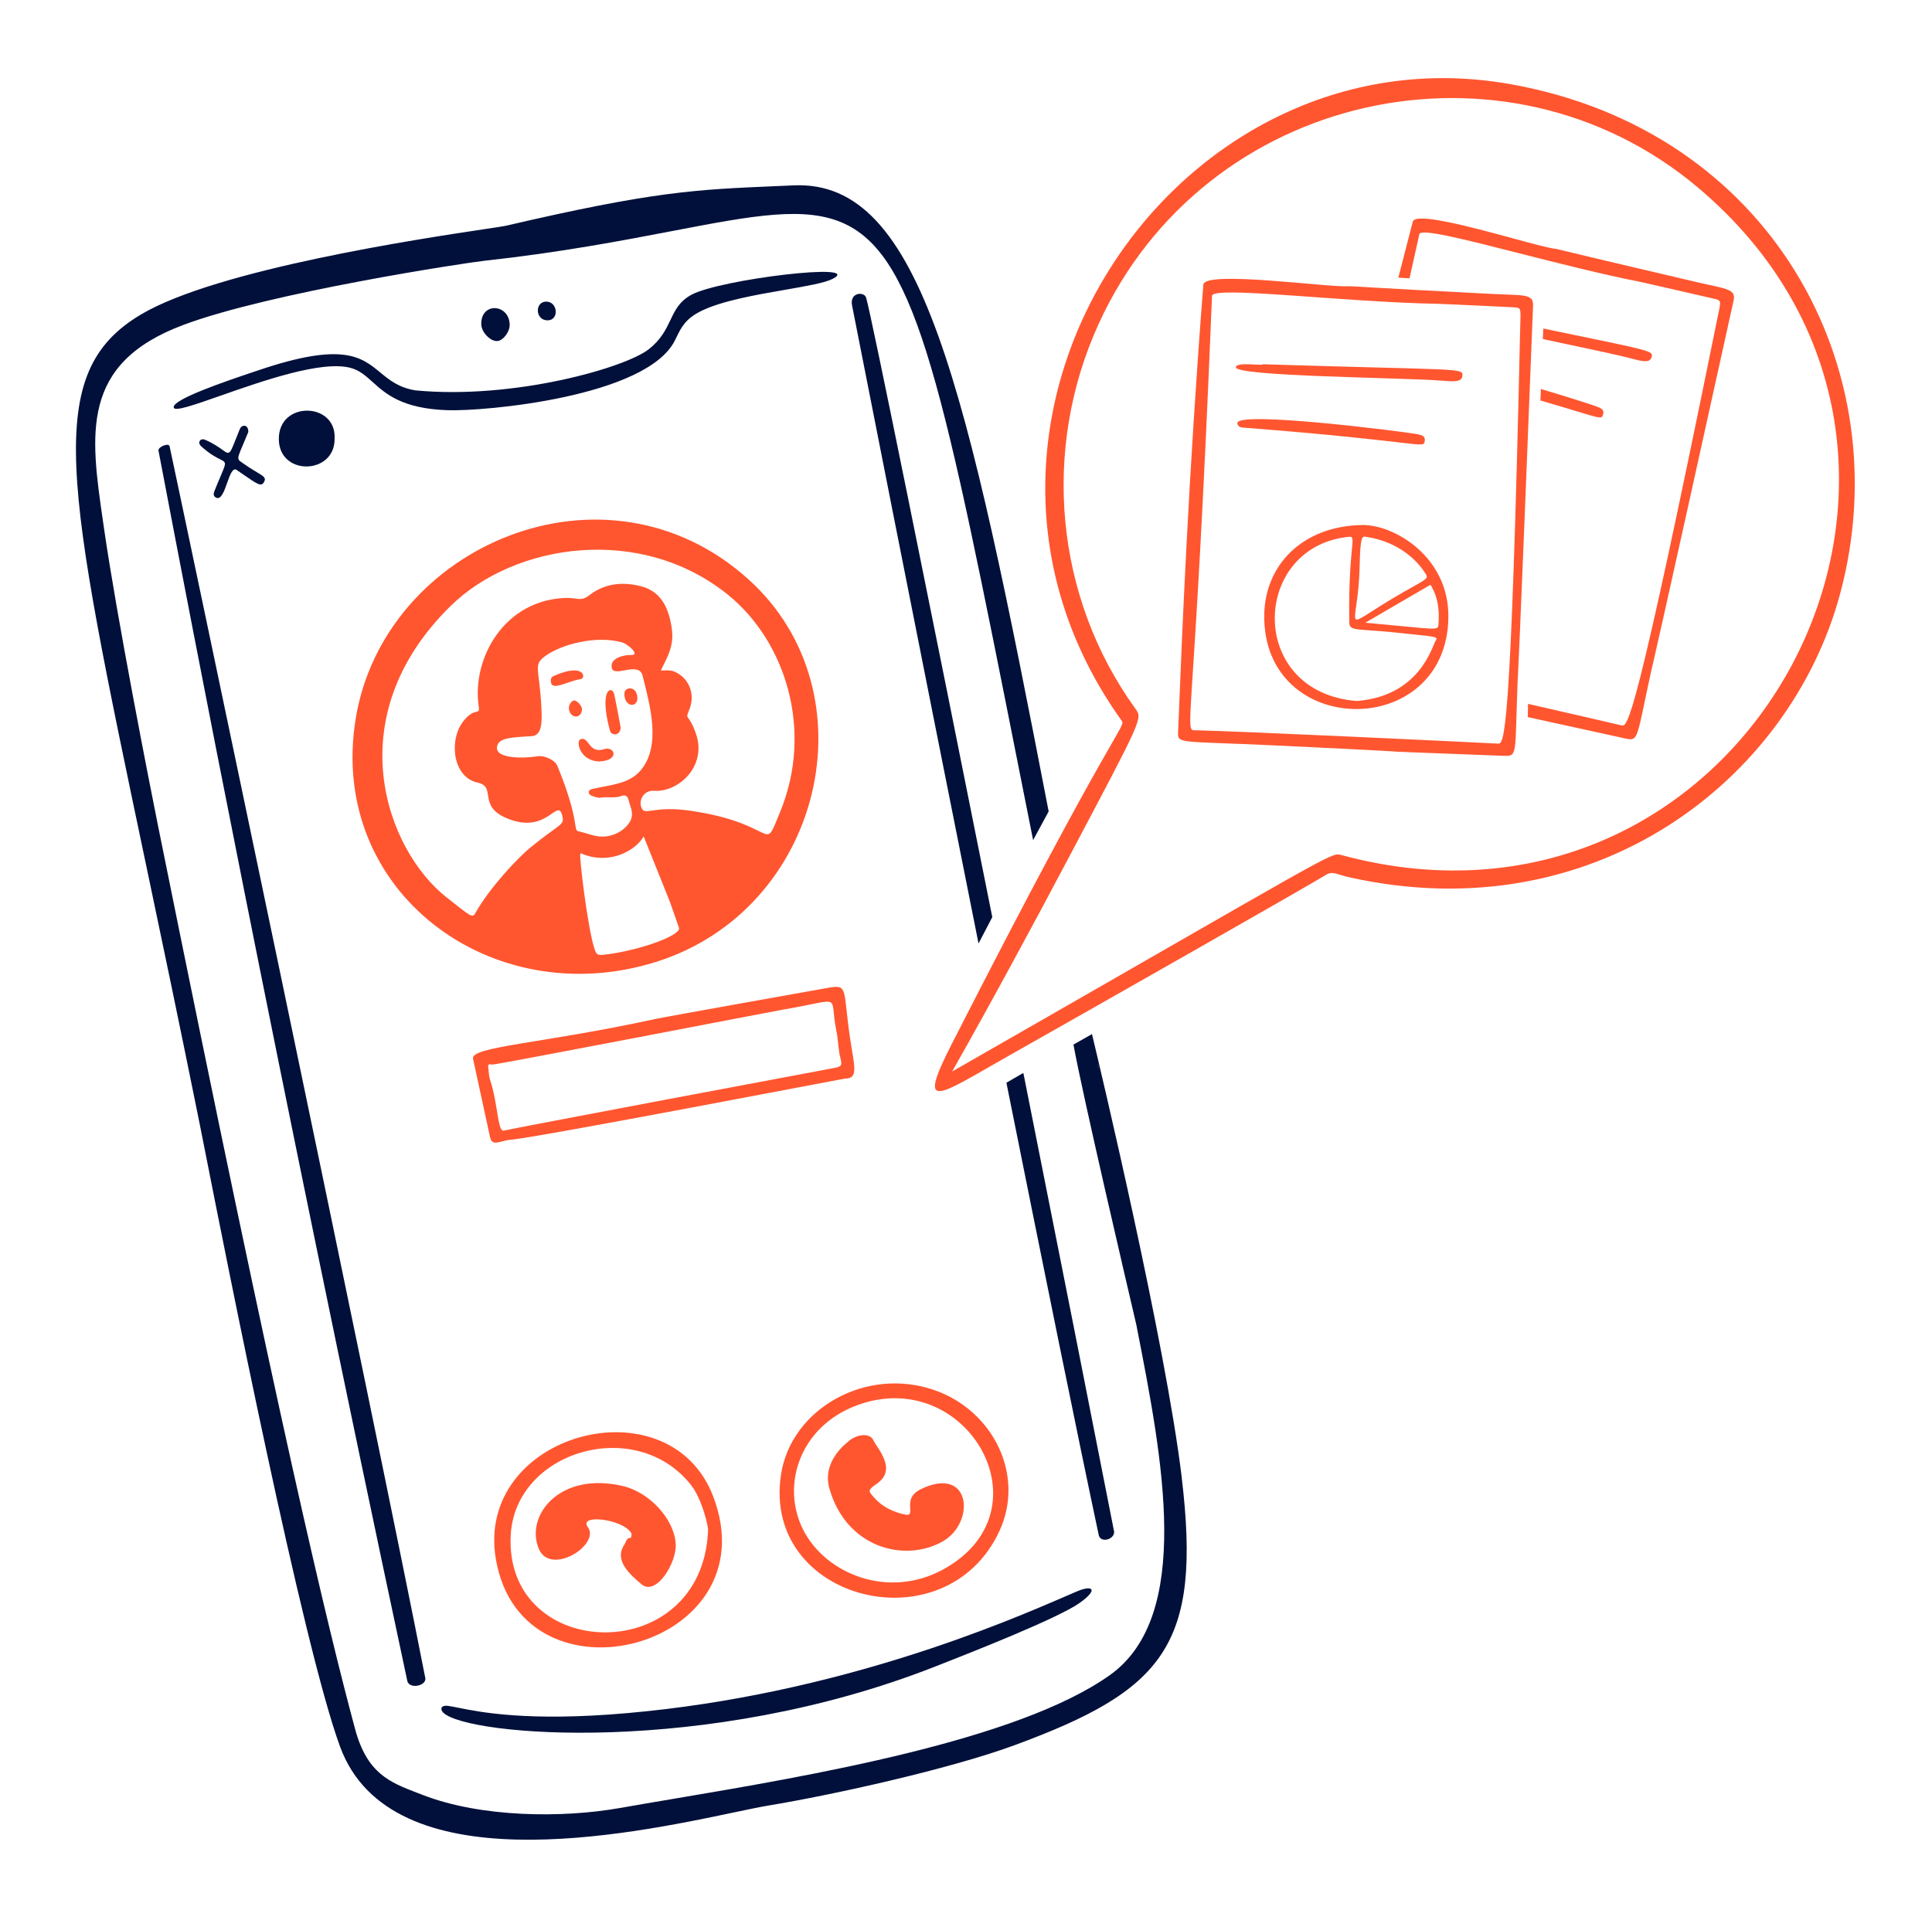 <svg width="162" height="161" viewBox="0 0 162 161" fill="none" xmlns="http://www.w3.org/2000/svg">
<path fill-rule="evenodd" clip-rule="evenodd" d="M87.931 68.055C80.996 32.168 77.309 15.07 66.556 15.547C66.017 15.571 65.5 15.593 65.001 15.614H65.001H65.001C58.331 15.899 54.797 16.05 42.397 18.939C42.244 18.975 41.671 19.061 40.779 19.194C35.371 20.005 18.242 22.572 11.833 26.368C3.572 31.264 5.482 40.351 12.216 72.386L12.217 72.386C13.546 78.71 15.063 85.929 16.728 94.186C16.815 94.621 16.962 95.366 17.16 96.368L17.161 96.37C19.024 105.808 25.37 137.951 28.52 146.504C32.776 158.061 52.742 153.858 61.53 152.008C62.734 151.755 63.728 151.545 64.443 151.427C69.948 150.515 79.682 148.352 85.051 146.375C97.607 141.755 100.772 137.985 99.09 123.944L99.094 123.946C97.742 112.664 92.238 89.536 91.564 86.727C91.06 87.013 90.542 87.307 90.012 87.607C90.727 91.631 94.67 108.49 95.222 110.845L95.222 110.849V110.85L95.223 110.853L95.27 111.053L95.285 111.119L95.35 111.452C97.472 122.314 100.055 135.53 93.043 140.504V140.503C85.299 145.996 67.925 148.931 56.333 150.889H56.332C54.751 151.156 53.278 151.405 51.951 151.64C47.196 152.482 40.347 152.445 35.444 150.539C35.298 150.483 35.154 150.427 35.011 150.372C32.707 149.49 30.784 148.754 29.778 145.024C27.572 136.84 23.459 119.861 13.224 69.124C12.509 65.578 9.801 51.771 8.736 44.413C8.708 44.218 8.68 44.024 8.652 43.832C7.566 36.368 6.71 30.486 15.395 27.243C22.665 24.527 39.018 22.044 40.617 21.87C46.982 21.174 52.127 20.188 56.352 19.379C63.15 18.076 67.567 17.23 70.853 18.78C76.948 21.656 79.153 32.776 85.447 64.52C85.826 66.425 86.218 68.404 86.627 70.46C87.058 69.658 87.493 68.858 87.931 68.055ZM83.204 76.916C78.055 51.129 73.044 26.299 72.623 24.959C72.458 24.435 71.233 24.505 71.444 25.606C71.744 27.162 76.831 52.985 82.051 79.13C82.439 78.383 82.822 77.645 83.204 76.916ZM84.388 90.807C87.529 106.468 90.461 120.918 92.13 128.743C92.276 129.436 93.439 129.129 93.422 128.476H93.423C91.808 120.219 88.925 105.643 85.809 89.986C85.729 90.032 85.649 90.077 85.567 90.123C85.17 90.348 84.776 90.578 84.388 90.807ZM92.106 89.542L92.035 89.188C92.126 89.506 92.145 89.745 92.106 89.542ZM34.151 140.971C34.298 141.665 35.687 141.433 35.67 140.78L35.671 140.781C31.459 119.249 14.739 39.773 14.219 37.427C14.149 37.108 13.227 37.482 13.29 37.797C13.363 38.17 13.518 38.982 13.751 40.206V40.206L13.751 40.206V40.206C15.678 50.314 22.972 88.569 34.151 140.971ZM38.392 143.219C38.009 143.142 37.722 143.084 37.511 143.063L37.51 143.064C36.977 143.011 36.879 143.348 37.172 143.639C39.132 145.596 59.175 147.334 78.395 139.779C78.5 139.738 78.636 139.684 78.8 139.62H78.8C81.088 138.723 88.695 135.741 90.531 134.435C92.145 133.286 91.615 132.911 90.311 133.464C90.05 133.574 89.736 133.711 89.372 133.868L89.37 133.869L89.369 133.87C84.448 136.003 70.325 142.125 52.574 143.679C44.275 144.407 40.232 143.59 38.392 143.219ZM34.854 32.742C43.049 33.522 52.426 30.855 54.414 29.28C55.44 28.467 55.843 27.62 56.215 26.842C56.607 26.019 56.963 25.272 57.98 24.721C60.397 23.414 72.523 21.971 69.827 23.383C69.174 23.725 67.624 23.994 65.826 24.306C63.409 24.725 60.542 25.222 58.8 26.08C57.486 26.728 57.136 27.44 56.731 28.266L56.731 28.266C56.681 28.369 56.63 28.473 56.576 28.579C54.182 33.29 40.618 34.521 37.474 34.402C33.71 34.262 32.346 33.033 31.242 32.038C30.659 31.513 30.148 31.052 29.393 30.853C26.97 30.21 22.03 31.945 18.519 33.177C16.351 33.938 14.727 34.508 14.579 34.208C14.254 33.549 19.059 31.933 21.191 31.216C21.372 31.155 21.535 31.101 21.673 31.054C28.754 28.654 30.305 29.935 31.888 31.241C32.656 31.875 33.432 32.515 34.851 32.743H34.853L34.854 32.742ZM28.056 36.776C28.111 39.818 23.423 39.963 23.38 36.852C23.336 33.586 28.217 33.714 28.056 36.776ZM20.823 36.227L20.822 36.228H20.821C20.836 35.571 20.272 35.587 20.111 35.98C19.975 36.312 19.864 36.595 19.769 36.835C19.456 37.627 19.331 37.943 19.152 37.977C19.033 38 18.89 37.897 18.651 37.726H18.651C18.358 37.515 17.921 37.201 17.207 36.888C16.791 36.706 16.526 37.12 16.873 37.433C17.6 38.092 18.12 38.351 18.445 38.514C18.652 38.617 18.78 38.681 18.833 38.783C18.918 38.95 18.803 39.218 18.503 39.923V39.923L18.503 39.923C18.375 40.223 18.213 40.603 18.019 41.089L18.016 41.096C17.924 41.326 17.82 41.587 18.117 41.736C18.534 41.945 18.796 41.205 19.047 40.498C19.285 39.824 19.513 39.182 19.853 39.418C19.994 39.515 20.125 39.607 20.248 39.692C21.626 40.649 21.903 40.842 22.14 40.425C22.336 40.079 22.125 39.953 21.542 39.605C21.272 39.444 20.922 39.236 20.497 38.935C20.437 38.893 20.382 38.856 20.332 38.823C20.164 38.709 20.055 38.636 20.009 38.535C19.925 38.351 20.043 38.076 20.372 37.303C20.494 37.018 20.643 36.667 20.822 36.228H20.823V36.227ZM41.684 28.605C42.175 28.588 42.749 27.837 42.738 27.231H42.737C42.704 25.473 40.316 25.302 40.354 27.195C40.367 27.854 41.097 28.625 41.684 28.605ZM45.832 25.296C46.789 25.326 46.894 26.876 45.904 26.866C44.854 26.857 44.829 25.266 45.832 25.296Z" fill="#00103A"/>
<path d="M126.592 7.047C98.421 2.086 76.221 35.505 94.037 60.421C94.448 60.997 93.73 60.263 79.816 87.537C76.795 93.458 78.674 91.882 84.652 88.507C91.262 84.773 109.155 74.605 111.167 73.386C111.77 73.022 111.99 73.321 113.188 73.588C133.633 78.137 150.08 65.483 154.298 49.791C159.364 30.93 148.466 10.899 126.59 7.047H126.592ZM112.406 71.694C111.601 71.475 111.557 71.706 79.843 89.862C83.216 83.894 86.625 77.58 89.594 71.966C95.856 60.128 95.81 60.276 95.202 59.434C88.438 50.067 87.326 37.68 92.121 27.168C101.049 7.607 126.234 2.178 142.319 15.683C169.171 38.229 146.762 81.045 112.406 71.693V71.694Z" fill="#FF5630"/>
<path fill-rule="evenodd" clip-rule="evenodd" d="M136.91 61.967C137.409 61.766 137.511 60.579 138.494 56.103H138.493C138.493 56.102 138.493 56.102 138.493 56.101C138.504 56.065 138.73 55.312 145.366 25.193C145.545 24.377 144.974 24.253 143.29 23.887C142.955 23.814 142.574 23.731 142.147 23.632C135.369 22.05 132.524 21.364 131.316 21.073C130.662 20.915 130.489 20.873 130.433 20.868C129.942 20.825 128.575 20.455 126.932 20.009C123.431 19.06 118.677 17.771 118.463 18.587C118.046 20.183 117.643 21.751 117.252 23.287C117.559 23.306 117.872 23.324 118.191 23.343C118.456 22.153 118.732 20.919 119.015 19.638C119.125 19.14 122.748 20.062 127.333 21.229C130.591 22.058 134.335 23.011 137.647 23.665C138.016 23.739 143.963 25.108 143.98 25.115C144.302 25.269 144.296 25.294 144.061 26.427C144.027 26.59 143.988 26.775 143.945 26.987L143.944 26.986C137.032 61.069 136.469 60.955 135.964 60.837C134.905 60.587 131.814 59.875 128.128 59.034C128.123 59.292 128.118 59.539 128.114 59.776C128.111 59.901 128.109 60.023 128.107 60.143C128.951 60.328 130.993 60.773 136.17 61.912C136.505 61.986 136.733 62.038 136.91 61.967Z" fill="#FF5630"/>
<path fill-rule="evenodd" clip-rule="evenodd" d="M129.37 28.438C129.381 28.146 129.392 27.851 129.404 27.553C130.352 27.75 131.203 27.925 131.966 28.083C137.554 29.238 138.455 29.424 138.513 29.757C138.524 29.821 138.504 29.89 138.48 29.973L138.478 29.979C138.334 30.477 137.622 30.288 136.799 30.07L136.659 30.033C135.68 29.777 133.693 29.356 131.418 28.874C130.753 28.733 130.065 28.587 129.37 28.438ZM129.166 33.589C129.179 33.271 129.192 32.95 129.205 32.624C131.576 33.329 133.532 33.96 133.895 34.1H133.896C134.286 34.251 134.545 34.388 134.419 34.766V34.767C134.391 34.852 134.37 34.917 134.326 34.959C134.184 35.093 133.805 34.978 132.196 34.491C131.468 34.27 130.489 33.973 129.166 33.589Z" fill="#FF5630"/>
<path d="M127.249 57.257C127.01 63.464 127.296 63.436 125.99 63.386C108.498 62.708 125.989 63.429 107.079 62.526C98.68 62.125 98.745 62.435 98.788 61.337C99.116 53.088 99.652 39.933 100.9 23.874C100.997 22.641 111.551 24.143 113.084 24.004C113.244 23.989 114.383 24.101 125.102 24.651C127.735 24.787 128.587 24.616 128.548 25.617C127.313 57.202 127.249 57.238 127.248 57.256H127.249V57.257ZM127.467 27.638C127.505 25.915 127.563 25.897 127.17 25.789C127.151 25.783 121.055 25.488 120.679 25.483C112.552 25.343 101.664 23.942 101.628 24.816C100.109 62.537 99.16 61.218 100.321 61.248C104.681 61.359 122.672 62.211 125.597 62.366C126.114 62.395 126.689 62.405 127.466 27.638H127.467Z" fill="#FF5630"/>
<path d="M114.178 44.032C116.929 43.978 121.527 46.729 121.447 51.803C121.286 62.157 105.83 61.973 106.009 51.532C106.08 47.436 109.153 44.133 114.178 44.034V44.033V44.032ZM113.753 58.792C119.123 58.386 120.115 54.084 120.382 53.733C120.686 53.332 119.991 53.386 117.722 53.124C113.712 52.665 113.147 53.015 113.136 52.167C113.039 44.955 113.974 44.907 112.86 45.05C104.9 46.071 104.613 58.061 113.753 58.79V58.792V58.792ZM114.58 45.032C114.224 44.948 114.063 44.885 114.007 47.476C113.885 53.204 112.05 52.868 117.629 49.69C119.732 48.492 119.798 48.547 119.519 48.093C118.599 46.615 116.792 45.343 114.58 45.031V45.032ZM114.486 52.225C120.608 52.78 120.573 52.93 120.617 52.352C120.706 51.194 120.591 50.089 119.95 49.043L114.486 52.225Z" fill="#FF5630"/>
<path d="M105.883 30.549C122.717 31.076 122.693 30.822 122.616 31.547C122.559 32.092 121.743 31.994 120.836 31.921C117.566 31.665 103.555 31.574 103.627 30.799C103.674 30.307 105.882 30.718 105.884 30.549H105.883V30.549Z" fill="#FF5630"/>
<path d="M118.834 36.412C119.243 36.492 119.524 36.581 119.466 36.975C119.364 37.697 119.461 37.042 104.207 35.861C103.945 35.84 103.777 35.718 103.753 35.497C103.626 34.411 117.762 36.205 118.834 36.413V36.411L118.834 36.412Z" fill="#FF5630"/>
<path d="M29.822 60.29C32.176 45.78 50.784 37.739 62.791 48.618C73.291 58.133 68.957 76.312 54.989 80.681C41.222 84.987 27.475 74.768 29.822 60.292V60.29ZM61.12 49.947C53.757 43.928 43.14 45.559 37.778 50.828C28.238 60.203 32.441 71.315 37.424 75.244C39.458 76.848 39.61 77.022 39.852 76.591C41.033 74.471 43.449 71.912 44.49 71.066C47.006 69.02 47.357 69.23 47.144 68.404C46.758 66.906 45.968 69.758 42.984 68.805C39.811 67.791 41.76 65.999 40.049 65.636C37.961 65.191 37.618 62.083 38.836 60.508C39.824 59.231 40.26 60.07 40.141 59.249C39.544 55.154 42.343 50.277 47.484 50.147C48.343 50.125 48.711 50.47 49.394 49.935C50.735 48.89 52.291 48.769 53.825 49.19C55.492 49.648 56.078 51.065 56.321 52.647C56.549 54.136 56.002 55.033 55.412 56.228C55.819 56.243 56.2 56.169 56.566 56.332C57.793 56.877 58.322 58.233 57.797 59.517C57.408 60.468 57.727 59.717 58.365 61.56C59.285 64.222 56.928 66.479 54.807 66.323C54.09 66.269 53.55 66.983 53.762 67.671C54.023 68.522 54.659 67.521 57.903 67.997C65.376 69.097 63.906 71.758 65.41 68.107C68.261 61.178 65.801 53.779 61.119 49.948H61.12L61.12 49.947ZM50.515 70.166C51.78 70.156 52.736 69.309 52.941 68.63C53.113 68.062 52.813 67.58 52.696 67.063C52.624 66.744 52.389 66.653 52.138 66.749C51.542 66.977 50.923 66.796 50.321 66.9C50.098 66.937 49.844 66.807 49.608 66.737C49.348 66.659 49.211 66.28 49.649 66.176C51.211 65.805 52.767 65.774 53.75 64.574C55.456 62.492 54.501 59.155 53.885 56.676C53.572 55.414 51.493 56.859 51.3 56.024C51.101 55.168 52.38 54.912 52.916 54.934C53.714 54.967 52.675 54.025 52.172 53.88C50.043 53.264 47.057 54.019 45.676 55.056C44.755 55.748 45.168 56.011 45.362 58.752C45.499 60.703 45.449 61.688 44.552 61.742C42.838 61.847 41.778 61.878 41.674 62.638C41.532 63.691 44.068 63.598 45.049 63.43C45.643 63.327 46.535 63.743 46.733 64.225C48.648 68.891 48.028 69.622 48.499 69.718C49.176 69.858 49.812 70.169 50.519 70.163L50.517 70.165L50.515 70.166ZM53.972 70.151C53.342 71.269 51.254 72.544 48.904 71.65C48.824 71.62 48.722 71.514 48.661 71.608C48.55 71.781 49.256 77.712 49.831 79.522C50.009 80.084 50.087 80.133 50.68 80.067C53.481 79.755 57.165 78.461 56.932 77.804C55.65 74.215 57.017 77.767 53.972 70.148V70.15V70.151Z" fill="#FF5630"/>
<path d="M52.044 61.023C52.007 61.724 51.264 61.733 51.14 61.269C50.191 57.728 51.335 57.452 51.506 58.24C51.708 59.179 51.875 60.127 52.044 61.02V61.022V61.023Z" fill="#FF5630"/>
<path d="M50.266 63.861C48.631 63.843 48.267 62.17 48.671 62.003C49.392 61.705 49.344 63.265 50.661 62.828C51.507 62.548 52.033 63.763 50.266 63.861Z" fill="#FF5630"/>
<path d="M48.677 56.959C47.718 57.095 46.349 57.925 46.21 57.281C46.153 57.019 46.184 56.804 46.419 56.699C49.02 55.531 49.177 56.889 48.677 56.962V56.96V56.959Z" fill="#FF5630"/>
<path d="M53.445 58.552C53.45 59.39 52.316 59.323 52.357 58.136C52.377 57.57 53.438 57.506 53.445 58.552Z" fill="#FF5630"/>
<path d="M48.144 58.745C48.363 58.726 48.828 59.217 48.802 59.507C48.73 60.351 47.775 60.247 47.701 59.429C47.675 59.134 47.914 58.763 48.142 58.745H48.144Z" fill="#FF5630"/>
<path d="M71.292 87.147C71.626 89.417 72.019 90.468 70.859 90.457C70.783 90.457 44.983 95.421 42.784 95.596C41.959 95.661 41.252 96.213 41.087 95.353C41.083 95.33 39.67 88.817 39.665 88.797C39.433 87.773 45.39 87.541 54.963 85.459C55.803 85.275 69.497 82.834 69.604 82.817C71.119 82.59 70.68 82.997 71.288 87.148L71.292 87.146V87.147ZM41.304 89.283C41.21 89.311 40.878 89.126 40.939 89.511C40.993 89.856 40.978 90.207 41.091 90.548C41.798 92.703 41.707 95.038 42.287 94.815C42.519 94.726 68.716 89.79 69.978 89.563C70.557 89.46 70.623 89.344 70.477 88.775C70.278 88.011 70.293 87.223 70.132 86.457C69.473 83.308 70.901 83.788 65.653 84.676C64.617 84.853 41.701 89.296 41.306 89.281L41.304 89.282V89.283Z" fill="#FF5630"/>
<path d="M41.586 130.805C39.741 120.227 56.059 115.807 59.789 125.47C64.713 138.227 43.834 143.687 41.586 130.805ZM59.371 128.433C59.431 128.097 58.879 125.727 57.926 124.525C53.303 118.703 43.196 121.68 42.824 128.757C42.268 139.402 58.824 139.947 59.369 128.431L59.37 128.433H59.371Z" fill="#FF5630"/>
<path d="M52.25 124.638C54.486 125.17 56.543 127.426 56.66 129.488C56.75 131.092 55.012 133.887 53.798 132.876C52.707 131.967 51.491 130.817 52.353 129.553C52.501 129.335 52.507 128.95 52.913 128.971C52.903 128.837 53.015 128.726 52.92 128.567C52.212 127.382 48.469 126.962 49.289 128.075C50.38 129.558 46.125 132.244 45.166 129.868C44.037 127.066 46.963 123.381 52.247 124.638H52.249H52.25Z" fill="#FF5630"/>
<path d="M65.484 123.693C66.325 118.133 72.635 114.593 78.355 116.587C83.284 118.306 85.964 123.723 83.809 128.393C79.314 138.129 63.883 134.298 65.485 123.695L65.484 123.693H65.484ZM71.838 117.868C67.039 119.659 65.476 124.593 67.343 128.289C69.228 132.019 74.487 134.138 79.077 131.631C88.14 126.679 81.041 114.433 71.837 117.868H71.838V117.868Z" fill="#FF5630"/>
<path d="M78.976 129.319C75.758 131.066 70.953 129.771 69.549 124.849C68.891 122.542 71 121.022 71.09 120.934C71.677 120.354 72.892 120.061 73.246 120.807C73.578 121.508 75.225 123.216 73.569 124.407C73.1 124.744 72.737 124.939 73.035 125.29C73.321 125.625 73.957 126.565 75.782 127.004C77.06 127.312 75.446 125.752 77.216 124.893C81.445 122.839 81.848 127.752 78.976 129.319Z" fill="#FF5630"/>
</svg>

